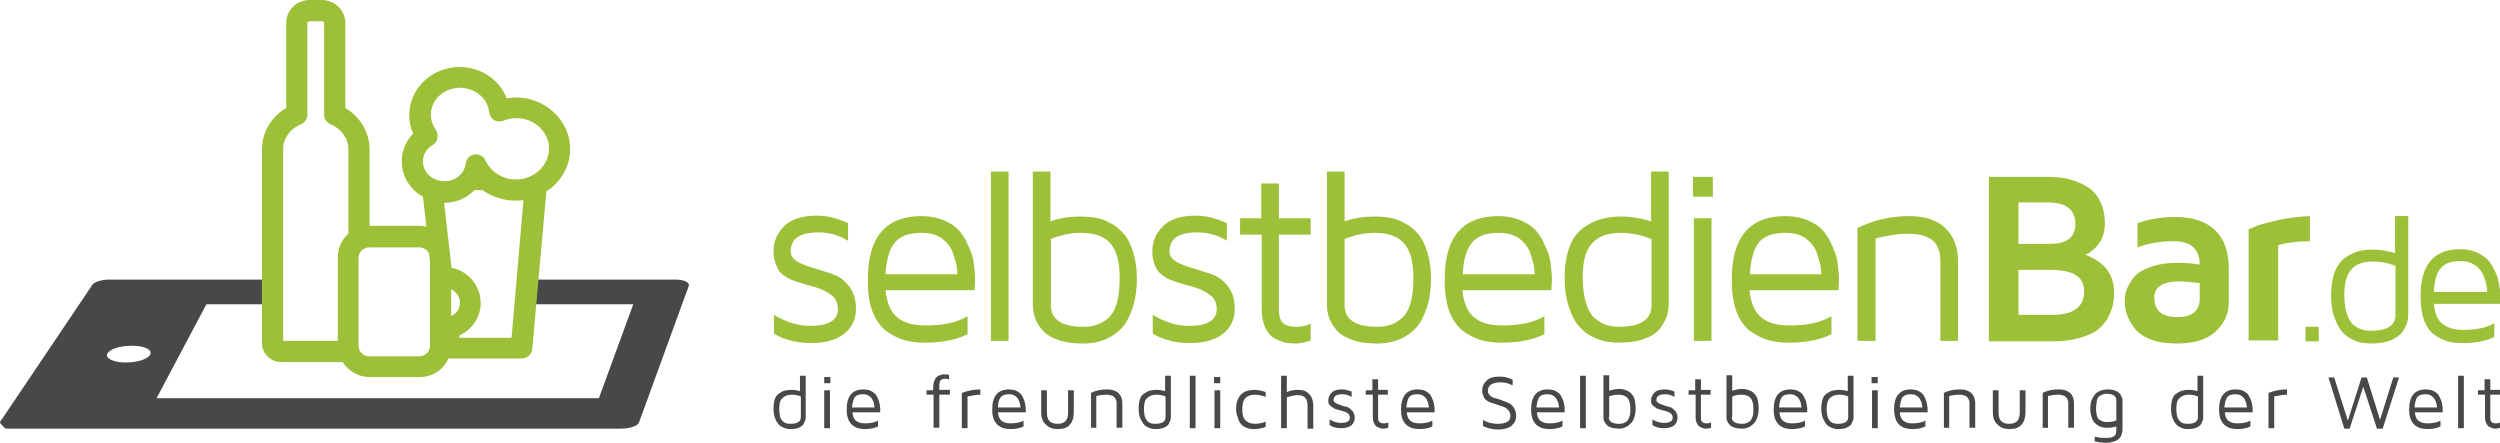 <?xml version="1.0" encoding="UTF-8"?> <!-- Generator: Adobe Illustrator 25.0.0, SVG Export Plug-In . SVG Version: 6.00 Build 0) --> <svg xmlns="http://www.w3.org/2000/svg" xmlns:xlink="http://www.w3.org/1999/xlink" version="1.1" id="Ebene_1" x="0px" y="0px" viewBox="0 0 566.9 100.5" style="enable-background:new 0 0 566.9 100.5;" xml:space="preserve"> <style type="text/css"> .st0{fill:#474849;} .st1{fill:#9CC138;} </style> <g> <g> <path class="st0" d="M153.1,63.4h-33.5l-0.5,5.6h24.5l-7.8,21.3H35.5L46.8,69h15v-5.6h-37c-1.9,0-3.7,0.6-4,1.4L0,95.7 C0,95.8,0,95.9,0.1,96l0.8,0.9c0.1,0.2,0.5,0.3,1,0.3h138.9c2,0,3.8-0.6,4.1-1.4l11.3-31C156.4,64,155.1,63.4,153.1,63.4z M34.1,80.3c-0.4,1.1-2.9,1.9-5.6,1.9s-4.6-0.9-4.2-1.9c0.4-1.1,2.9-1.9,5.6-1.9S34.5,79.2,34.1,80.3z"></path> <path class="st1" d="M117,22.1c-0.7,0-1.4,0.1-2.1,0.2c-1.6-4.2-5.8-7.1-10.7-7.1c-6.3,0-11.4,4.9-11.4,10.9 c0,1.5,0.3,2.9,0.9,4.2c-1.7,1.7-2.6,3.9-2.6,6.3c0,3.4,1.9,6.4,4.8,8l0.8,6.8c-0.5-0.1-1-0.2-1.5-0.2H83.8V33.9 c0-3.9-2.1-7.4-5.5-9.4V5.2C78.3,2.3,75.9,0,73,0h-2.8c-2.9,0-5.3,2.3-5.3,5.2v19.3c-3.4,2-5.5,5.5-5.5,9.4v43.9 c0,2.4,2,4.3,4.4,4.3h13.9c1.3,2,3.5,3.4,6.1,3.4h11.4c2.9,0,5.4-1.7,6.5-4.2c0.2,0,0.3,0,0.5,0h16.1c1.2,0,2.3-0.9,2.4-2.2 l3.2-35.7c3.3-2.1,5.4-5.7,5.4-9.7C129.2,27.3,123.7,22.1,117,22.1z M64.2,33.9c0-2.5,1.6-4.7,4-5.7c0.9-0.4,1.5-1.2,1.5-2.2V5.2 c0-0.2,0.2-0.4,0.5-0.4H73c0.3,0,0.5,0.2,0.5,0.4V26c0,1,0.6,1.8,1.5,2.2c2.4,1,4,3.2,4,5.7v19.1c-1.5,1.3-2.4,3.2-2.4,5.4v18.9 H64.2V33.9z M97.5,78.4c0,1.3-1.1,2.4-2.4,2.4H83.7c-1.3,0-2.4-1.1-2.4-2.4V58.5c0-1.3,1.1-2.4,2.4-2.4h11.4c1,0,1.8,0.6,2.2,1.4 l0.2,1.8V78.4z M102.3,71.7v-6.1c1.2,0.6,2,1.7,2,3C104.3,70,103.5,71.1,102.3,71.7z M116,76.6h-11.8l-0.1-0.5 c2.9-1.3,4.9-4.1,4.9-7.4c0-3.9-2.8-7.2-6.6-8l-1.7-14.7c2.7,0,5.2-1.1,6.9-2.9h1.8c2.1,1.5,4.7,2.4,7.5,2.4 c0.6,0,1.2-0.1,1.8-0.1L116,76.6z M117,40.7c-3,0-5.7-1.7-6.9-4.3c-0.4-1-1.5-1.5-2.5-1.4c-1.1,0.2-1.9,1-2,2.1 c-0.3,2.3-2.3,4-4.8,4c-2.7,0-4.9-2-4.9-4.5c0-1.5,0.8-2.9,2.2-3.7c0.6-0.3,1-0.9,1.1-1.6c0.1-0.7,0-1.3-0.4-1.9 c-0.7-1-1.1-2.2-1.1-3.4c0-3.4,3-6.1,6.6-6.1c3.4,0,6.3,2.4,6.6,5.5c0.1,0.7,0.5,1.4,1.1,1.8c0.6,0.4,1.4,0.4,2.1,0.2 c0.9-0.4,1.9-0.6,3-0.6c4.1,0,7.4,3.1,7.4,6.9S121.1,40.7,117,40.7z"></path> </g> <g> <g> <g> <g> <path class="st1" d="M175.4,57c0-2.2,0.8-4.1,2.4-5.7c1.6-1.6,4.1-2.4,7.4-2.4c2.4,0,4.7,0.6,7.1,1.7v4 c-2.1-1.3-4.3-1.9-6.7-1.9c-4.2,0-6.3,1.4-6.3,4.3c0,1,0.5,1.7,1.5,2.3c1,0.6,2.3,1.1,3.7,1.5c1.5,0.4,2.9,0.9,4.4,1.4 c1.5,0.5,2.7,1.5,3.7,2.8c1,1.3,1.5,3,1.5,5c0,2.4-0.9,4.3-2.7,5.7c-1.8,1.4-4.3,2.1-7.5,2.1c-3.1,0-5.9-0.7-8.4-2.1v-4.3 c2.7,1.6,5.4,2.5,8.2,2.5c4.2,0,6.3-1.3,6.3-3.8c0-1.4-0.5-2.5-1.5-3.2c-1-0.8-2.3-1.4-3.7-1.8c-1.5-0.4-2.9-0.8-4.4-1.3 c-1.5-0.5-2.7-1.2-3.7-2.3C176,60.3,175.4,58.8,175.4,57z"></path> <path class="st1" d="M196.8,63.7c0,0,0-0.1,0-0.2c0-0.1,0-0.2,0-0.2c0-9.6,4.1-14.3,12.2-14.3c1.7,0,3.2,0.3,4.6,0.8 c1.4,0.5,2.5,1.2,3.3,1.9c0.8,0.7,1.5,1.7,2.1,2.8c0.6,1.2,1,2.2,1.3,3c0.3,0.8,0.5,1.8,0.6,3c0.1,1.1,0.2,1.8,0.2,2.1v1.2 l-0.1,2h-20.2c0.3,2.8,1.1,4.8,2.6,6.1c1.5,1.3,3.6,1.9,6.5,1.9c4,0,7.2-0.7,9.5-2.1v4.1c-2.7,1.3-5.9,1.9-9.7,1.9 c-0.1,0-0.1,0-0.2,0c-1.6,0-3.1-0.2-4.5-0.6c-1.4-0.4-2.7-1.1-4-2c-1.3-1-2.3-2.4-3.1-4.3C197.1,68.8,196.8,66.5,196.8,63.7z M200.8,62.2h16.3c0-0.6-0.1-1.3-0.2-2.1c-0.2-0.8-0.5-1.8-0.9-3c-0.5-1.2-1.3-2.2-2.5-3.1c-1.2-0.8-2.7-1.2-4.5-1.2 c-2.8,0-4.8,0.7-6,2.1C201.7,56.4,201,58.8,200.8,62.2z"></path> <path class="st1" d="M224.7,77.3V38.9h4v38.4H224.7z"></path> <path class="st1" d="M234.2,69V38.9h4v11.3c2.2-0.8,4.5-1.1,6.8-1.1c1.3,0,2.5,0.1,3.6,0.3c1.1,0.2,2.2,0.6,3.4,1.3 c1.2,0.6,2.1,1.5,3,2.5c0.8,1,1.5,2.4,2,4.1c0.5,1.7,0.8,3.7,0.8,5.9c0,2.4-0.3,4.6-0.9,6.4c-0.6,1.8-1.3,3.3-2.1,4.3 s-1.8,1.8-3,2.5c-1.2,0.6-2.2,1-3.2,1.2c-1,0.2-2,0.3-3,0.3c-2,0-3.8-0.2-5.3-0.7c-1.5-0.5-2.6-1.1-3.3-1.7 c-0.7-0.7-1.3-1.4-1.8-2.3c-0.5-0.9-0.7-1.7-0.8-2.2C234.3,70.1,234.2,69.5,234.2,69z M238.3,69.2c0,3.3,2.5,4.9,7.4,4.9 c1,0,2-0.1,2.8-0.4c0.8-0.2,1.7-0.7,2.6-1.4s1.6-1.8,2.1-3.4c0.5-1.6,0.7-3.5,0.7-5.9c0-3.6-0.7-6.2-2.1-7.8 c-1.4-1.6-3.6-2.4-6.7-2.4c-2.3,0-4.6,0.5-6.8,1.4V69.2z"></path> <path class="st1" d="M261.3,57c0-2.2,0.8-4.1,2.4-5.7c1.6-1.6,4.1-2.4,7.4-2.4c2.4,0,4.7,0.6,7.1,1.7v4 c-2.1-1.3-4.3-1.9-6.7-1.9c-4.2,0-6.3,1.4-6.3,4.3c0,1,0.5,1.7,1.5,2.3c1,0.6,2.3,1.1,3.7,1.5s2.9,0.9,4.4,1.4 c1.5,0.5,2.7,1.5,3.7,2.8c1,1.3,1.5,3,1.5,5c0,2.4-0.9,4.3-2.7,5.7c-1.8,1.4-4.3,2.1-7.5,2.1c-3.1,0-5.9-0.7-8.4-2.1v-4.3 c2.7,1.6,5.4,2.5,8.2,2.5c4.2,0,6.3-1.3,6.3-3.8c0-1.4-0.5-2.5-1.5-3.2c-1-0.8-2.3-1.4-3.7-1.8s-2.9-0.8-4.4-1.3 c-1.5-0.5-2.7-1.2-3.7-2.3C261.8,60.3,261.3,58.8,261.3,57z"></path> <path class="st1" d="M281.2,53.2v-3.7h4.8v-7.9h4v7.9h7.2v3.7H290v17c0,1.4,0.3,2.4,0.9,3c0.6,0.6,1.6,0.9,3.1,0.9 c1.1,0,2.2-0.2,3.2-0.7v3.8c-1.2,0.4-2.4,0.7-3.5,0.7c-0.1,0-0.1,0-0.1,0c-0.7,0-1.5-0.1-2.2-0.2c-0.7-0.2-1.5-0.5-2.4-1 c-0.9-0.5-1.6-1.3-2.1-2.4c-0.5-1.1-0.8-2.5-0.8-4.2V53.2H281.2z"></path> <path class="st1" d="M300.9,69V38.9h4v11.3c2.2-0.8,4.5-1.1,6.8-1.1c1.3,0,2.5,0.1,3.6,0.3c1.1,0.2,2.2,0.6,3.4,1.3 c1.2,0.6,2.1,1.5,3,2.5c0.8,1,1.5,2.4,2,4.1c0.5,1.7,0.8,3.7,0.8,5.9c0,2.4-0.3,4.6-0.9,6.4c-0.6,1.8-1.3,3.3-2.1,4.3 c-0.8,1-1.8,1.8-3,2.5c-1.2,0.6-2.2,1-3.2,1.2c-1,0.2-2,0.3-3,0.3c-2,0-3.8-0.2-5.3-0.7c-1.5-0.5-2.6-1.1-3.3-1.7 c-0.7-0.7-1.3-1.4-1.8-2.3c-0.5-0.9-0.7-1.7-0.8-2.2C300.9,70.1,300.9,69.5,300.9,69z M304.9,69.2c0,3.3,2.5,4.9,7.4,4.9 c1,0,2-0.1,2.8-0.4c0.8-0.2,1.7-0.7,2.6-1.4c0.9-0.7,1.6-1.8,2.1-3.4c0.5-1.6,0.7-3.5,0.7-5.9c0-3.6-0.7-6.2-2.1-7.8 s-3.6-2.4-6.7-2.4c-2.3,0-4.6,0.5-6.8,1.4V69.2z"></path> <path class="st1" d="M327.6,63.7c0,0,0-0.1,0-0.2c0-0.1,0-0.2,0-0.2c0-9.6,4.1-14.3,12.2-14.3c1.7,0,3.2,0.3,4.6,0.8 c1.4,0.5,2.5,1.2,3.3,1.9c0.8,0.7,1.5,1.7,2.1,2.8c0.6,1.2,1,2.2,1.3,3c0.3,0.8,0.5,1.8,0.6,3c0.1,1.1,0.2,1.8,0.2,2.1v1.2 l-0.1,2h-20.2c0.3,2.8,1.1,4.8,2.6,6.1c1.5,1.3,3.6,1.9,6.5,1.9c4,0,7.2-0.7,9.5-2.1v4.1c-2.7,1.3-5.9,1.9-9.7,1.9 c-0.1,0-0.1,0-0.2,0c-1.6,0-3.1-0.2-4.5-0.6c-1.4-0.4-2.7-1.1-4-2c-1.3-1-2.3-2.4-3.1-4.3C328,68.8,327.6,66.5,327.6,63.7z M331.7,62.2h16.3c0-0.6-0.1-1.3-0.2-2.1c-0.2-0.8-0.5-1.8-0.9-3c-0.5-1.2-1.3-2.2-2.5-3.1c-1.2-0.8-2.7-1.2-4.5-1.2 c-2.8,0-4.8,0.7-6,2.1C332.6,56.4,331.8,58.8,331.7,62.2z"></path> <path class="st1" d="M354.8,63c0-2.8,0.4-5.1,1.1-7c0.7-1.9,1.8-3.4,3.1-4.3c1.3-1,2.7-1.6,4-2c1.4-0.4,2.9-0.6,4.5-0.6 c2.4,0,4.7,0.4,6.9,1.1V38.9h4V69c0,0.7-0.1,1.5-0.3,2.3c-0.2,0.8-0.7,1.7-1.4,2.8c-0.7,1.1-1.9,2-3.5,2.6 c-1.7,0.7-3.7,1-6.2,1c-1,0-2-0.1-3-0.3c-1-0.2-2.1-0.6-3.2-1.2c-1.2-0.6-2.1-1.5-3-2.5c-0.8-1-1.5-2.4-2.1-4.3 C355.1,67.6,354.8,65.5,354.8,63z M358.9,63c0,2.3,0.3,4.3,0.8,5.9c0.5,1.6,1.2,2.7,2.1,3.4c0.9,0.7,1.7,1.2,2.5,1.4 c0.8,0.2,1.7,0.4,2.8,0.4c4.9,0,7.4-1.6,7.4-4.9v-15c-2.3-0.9-4.6-1.4-6.9-1.4c-3,0-5.2,0.8-6.6,2.4 C359.5,56.8,358.9,59.4,358.9,63z"></path> <path class="st1" d="M383.9,44.6v-4.5h4.5v4.5H383.9z M384.1,77.3h4V49.5h-4V77.3z"></path> <path class="st1" d="M392.7,63.7c0,0,0-0.1,0-0.2c0-0.1,0-0.2,0-0.2c0-9.6,4.1-14.3,12.2-14.3c1.7,0,3.2,0.3,4.6,0.8 c1.4,0.5,2.5,1.2,3.3,1.9c0.8,0.7,1.5,1.7,2.1,2.8c0.6,1.2,1,2.2,1.3,3c0.3,0.8,0.5,1.8,0.6,3c0.1,1.1,0.2,1.8,0.2,2.1v1.2 l-0.1,2h-20.2c0.3,2.8,1.1,4.8,2.6,6.1c1.5,1.3,3.6,1.9,6.5,1.9c4,0,7.2-0.7,9.5-2.1v4.1c-2.7,1.3-5.9,1.9-9.7,1.9 c-0.1,0-0.1,0-0.2,0c-1.6,0-3.1-0.2-4.5-0.6s-2.7-1.1-4-2c-1.3-1-2.3-2.4-3.1-4.3C393.1,68.8,392.7,66.5,392.7,63.7z M396.8,62.2H413c0-0.6-0.1-1.3-0.2-2.1c-0.2-0.8-0.5-1.8-0.9-3c-0.5-1.2-1.3-2.2-2.5-3.1c-1.2-0.8-2.7-1.2-4.5-1.2 c-2.8,0-4.8,0.7-6,2.1C397.7,56.4,397,58.8,396.8,62.2z"></path> <path class="st1" d="M421.2,77.3V51.7c3.6-1.8,7.6-2.7,11.8-2.7c3.5,0,6.2,0.9,8.1,2.7c1.9,1.8,2.9,4.3,2.9,7.5v18.1h-4V59.2 c0-0.8-0.1-1.5-0.2-2.1c-0.2-0.6-0.5-1.3-0.9-1.9c-0.5-0.7-1.2-1.2-2.3-1.6c-1-0.4-2.4-0.6-4-0.6c-2.3,0-4.8,0.4-7.3,1.1v23.2 H421.2z"></path> <path class="st1" d="M451,77.3V40.1h13.4c1.7,0,3.3,0.2,4.7,0.5c1.4,0.4,2.8,0.9,4.1,1.7c1.3,0.8,2.3,1.8,3,3.3 c0.7,1.4,1.1,3.1,1.1,5c0,3.3-1.5,5.7-4.4,7.2c4.3,1.6,6.5,4.4,6.5,8.6c0,1-0.1,1.9-0.3,2.8c-0.2,0.9-0.6,1.8-1.1,2.9 c-0.6,1-1.4,1.9-2.3,2.7c-1,0.7-2.3,1.3-4,1.8c-1.7,0.5-3.7,0.8-5.9,0.8H451z M457.7,55.3h7.1c3.9,0,5.8-1.5,5.8-4.5 c0-3.3-2.1-4.9-6.3-4.9h-6.6V55.3z M457.7,71.4h7.7c4.8,0,7.2-1.8,7.2-5.4c0-3.2-2.5-4.8-7.5-4.8h-7.4V71.4z"></path> <path class="st1" d="M481.8,68.2c0-0.6,0.1-1.1,0.2-1.7c0.1-0.6,0.4-1.3,0.9-2.2c0.5-0.9,1.1-1.7,1.9-2.3 c0.8-0.7,2-1.2,3.6-1.7c1.6-0.5,3.4-0.7,5.5-0.7c1.5,0,3.1,0.1,4.9,0.4c0-3.5-2-5.3-5.9-5.3c-3.1,0-5.9,0.5-8.2,1.4v-5.5 c2.6-0.9,5.4-1.4,8.5-1.4c4,0,7,1,9.1,3c2.1,2,3.1,4.9,3.1,8.8v7.5c0,2.6-1,4.8-2.9,6.6c-1.9,1.8-4.8,2.8-8.8,2.8 c-4.1,0-7.1-0.9-9.1-2.8C482.8,73.1,481.8,70.9,481.8,68.2z M488.5,67.4c0,3,1.7,4.5,5.2,4.5c0,0,0,0,0.1,0c3.3,0,5-1.4,5-4.2 v-3.5c-1.6-0.2-2.9-0.3-4-0.4C490.6,63.7,488.5,65,488.5,67.4z"></path> <path class="st1" d="M509.9,77.3V52c0.5-0.2,1.1-0.5,1.9-0.8c0.8-0.3,2.4-0.7,4.8-1.3c2.4-0.5,4.8-0.8,7.2-0.9v5.7 c-2.8,0-5.2,0.3-7.2,0.9v21.6H509.9z"></path> </g> </g> <g> <path class="st1" d="M522.8,77.4v-3.3h3v3.3H522.8z"></path> <path class="st1" d="M528.6,66.9c0-2,0.3-3.8,0.8-5.2c0.6-1.4,1.3-2.5,2.3-3.2c1-0.7,2-1.2,3-1.5c1-0.3,2.1-0.4,3.3-0.4 c1.8,0,3.5,0.3,5.1,0.8V49h3v22.3c0,0.6-0.1,1.1-0.2,1.7c-0.2,0.6-0.5,1.3-1,2.1c-0.5,0.8-1.4,1.4-2.6,2 c-1.2,0.5-2.8,0.8-4.6,0.8c-0.8,0-1.5-0.1-2.2-0.2c-0.7-0.1-1.5-0.4-2.4-0.9c-0.9-0.5-1.6-1.1-2.2-1.8c-0.6-0.8-1.1-1.8-1.6-3.2 S528.6,68.7,528.6,66.9z M531.6,66.9c0,1.7,0.2,3.2,0.6,4.3c0.4,1.2,0.9,2,1.5,2.5c0.7,0.5,1.3,0.9,1.9,1 c0.6,0.2,1.3,0.3,2.1,0.3c3.6,0,5.5-1.2,5.5-3.6V60.3c-1.7-0.7-3.4-1-5.1-1c-2.3,0-3.9,0.6-4.9,1.8 C532.1,62.3,531.6,64.2,531.6,66.9z"></path> <path class="st1" d="M548.9,67.4c0,0,0-0.1,0-0.1c0-0.1,0-0.1,0-0.2c0-7.1,3-10.6,9-10.6c1.3,0,2.4,0.2,3.4,0.6 c1,0.4,1.8,0.9,2.4,1.4c0.6,0.5,1.1,1.2,1.6,2.1c0.5,0.9,0.8,1.6,1,2.2c0.2,0.6,0.3,1.3,0.5,2.2c0.1,0.8,0.2,1.4,0.2,1.6v0.9 l-0.1,1.4h-15c0.2,2.1,0.8,3.6,1.9,4.5c1.1,0.9,2.7,1.4,4.8,1.4c3,0,5.3-0.5,7-1.5v3.1c-2,1-4.4,1.4-7.2,1.4c0,0-0.1,0-0.1,0 c-1.2,0-2.3-0.1-3.3-0.4c-1-0.3-2-0.8-3-1.5c-1-0.7-1.7-1.8-2.3-3.2C549.2,71.2,548.9,69.4,548.9,67.4z M551.9,66.2h12.1 c0-0.5-0.1-1-0.2-1.6c-0.1-0.6-0.3-1.3-0.7-2.2c-0.3-0.9-1-1.7-1.9-2.3c-0.9-0.6-2-0.9-3.3-0.9c-2,0-3.5,0.5-4.4,1.6 C552.5,61.9,552,63.7,551.9,66.2z"></path> </g> </g> <g> <path class="st0" d="M175.4,92.7c0-0.9,0.1-1.6,0.3-2.2c0.2-0.6,0.6-1.1,1-1.3c0.4-0.3,0.8-0.5,1.2-0.6c0.4-0.1,0.9-0.2,1.4-0.2 c0.8,0,1.5,0.1,2.1,0.3v-3.5h1.3v9.4c0,0.2,0,0.5-0.1,0.7c-0.1,0.2-0.2,0.5-0.4,0.9c-0.2,0.3-0.6,0.6-1.1,0.8 c-0.5,0.2-1.2,0.3-1.9,0.3c-0.3,0-0.6,0-0.9-0.1s-0.6-0.2-1-0.4c-0.4-0.2-0.7-0.5-0.9-0.8c-0.3-0.3-0.5-0.8-0.7-1.3 C175.5,94.1,175.4,93.4,175.4,92.7z M176.7,92.7c0,0.7,0.1,1.3,0.2,1.8s0.4,0.8,0.7,1.1c0.3,0.2,0.5,0.4,0.8,0.4 c0.3,0.1,0.5,0.1,0.9,0.1c1.5,0,2.3-0.5,2.3-1.5v-4.7c-0.7-0.3-1.4-0.4-2.1-0.4c-0.9,0-1.6,0.3-2.1,0.8 C176.9,90.7,176.7,91.6,176.7,92.7z"></path> <path class="st0" d="M186.9,86.9v-1.4h1.4v1.4H186.9z M186.9,97.1h1.3v-8.6h-1.3V97.1z"></path> <path class="st0" d="M192,92.9C192,92.9,192,92.9,192,92.9c0-0.1,0-0.1,0-0.1c0-3,1.3-4.5,3.8-4.5c0.5,0,1,0.1,1.4,0.2 c0.4,0.2,0.8,0.4,1,0.6c0.3,0.2,0.5,0.5,0.7,0.9c0.2,0.4,0.3,0.7,0.4,0.9c0.1,0.3,0.1,0.6,0.2,0.9c0,0.3,0.1,0.6,0.1,0.7v0.4 l0,0.6h-6.3c0.1,0.9,0.3,1.5,0.8,1.9c0.5,0.4,1.1,0.6,2,0.6c1.3,0,2.2-0.2,3-0.6v1.3c-0.8,0.4-1.8,0.6-3,0.6c0,0,0,0-0.1,0 c-0.5,0-1-0.1-1.4-0.2c-0.4-0.1-0.8-0.3-1.2-0.6c-0.4-0.3-0.7-0.7-1-1.3C192.1,94.5,192,93.8,192,92.9z M193.2,92.4h5.1 c0-0.2,0-0.4-0.1-0.7c0-0.2-0.1-0.6-0.3-0.9c-0.1-0.4-0.4-0.7-0.8-1c-0.4-0.3-0.8-0.4-1.4-0.4c-0.9,0-1.5,0.2-1.9,0.7 C193.5,90.6,193.3,91.4,193.2,92.4z"></path> <path class="st0" d="M210.1,89.6v-1.1h1.5V88c0-0.6,0.1-1.1,0.2-1.5c0.2-0.4,0.3-0.7,0.5-0.9c0.2-0.2,0.4-0.4,0.8-0.5 c0.3-0.1,0.5-0.2,0.7-0.2c0.2,0,0.4,0,0.6,0c0.3,0,0.6,0,0.8,0.1V86c-0.2,0-0.4-0.1-0.6-0.1c-0.3,0-0.5,0-0.6,0s-0.3,0.1-0.5,0.2 c-0.2,0.1-0.4,0.3-0.4,0.6c-0.1,0.3-0.1,0.7-0.1,1.2v0.5h2.4v1.1h-2.4v7.5h-1.3v-7.5H210.1z"></path> <path class="st0" d="M218.1,97.1v-8c1.3-0.5,2.7-0.8,4.2-0.8v1.2c-0.9,0-1.9,0.2-2.9,0.4v7.2H218.1z"></path> <path class="st0" d="M225,92.9C225,92.9,225,92.9,225,92.9c0-0.1,0-0.1,0-0.1c0-3,1.3-4.5,3.8-4.5c0.5,0,1,0.1,1.4,0.2 c0.4,0.2,0.8,0.4,1,0.6c0.3,0.2,0.5,0.5,0.7,0.9c0.2,0.4,0.3,0.7,0.4,0.9c0.1,0.3,0.1,0.6,0.2,0.9c0,0.3,0.1,0.6,0.1,0.7v0.4 l0,0.6h-6.3c0.1,0.9,0.3,1.5,0.8,1.9c0.5,0.4,1.1,0.6,2,0.6c1.3,0,2.2-0.2,3-0.6v1.3c-0.8,0.4-1.8,0.6-3,0.6c0,0,0,0-0.1,0 c-0.5,0-1-0.1-1.4-0.2c-0.4-0.1-0.8-0.3-1.2-0.6c-0.4-0.3-0.7-0.7-1-1.3C225.1,94.5,225,93.8,225,92.9z M226.3,92.4h5.1 c0-0.2,0-0.4-0.1-0.7s-0.1-0.6-0.3-0.9c-0.1-0.4-0.4-0.7-0.8-1c-0.4-0.3-0.8-0.4-1.4-0.4c-0.9,0-1.5,0.2-1.9,0.7 C226.5,90.6,226.3,91.4,226.3,92.4z"></path> <path class="st0" d="M236.1,93.5v-5h1.3v5.1c0,0.9,0.2,1.5,0.6,1.9c0.4,0.4,1,0.6,1.8,0.6c0.8,0,1.4-0.2,1.8-0.6 c0.4-0.4,0.6-1.1,0.6-1.9v-5.1h1.3v5c0,1.2-0.3,2.1-0.9,2.8c-0.6,0.7-1.5,1-2.7,1c-1.2,0-2-0.3-2.7-1 C236.4,95.6,236.1,94.7,236.1,93.5z"></path> <path class="st0" d="M247.4,97.1v-8c1.1-0.6,2.4-0.8,3.7-0.8c1.1,0,1.9,0.3,2.5,0.8c0.6,0.6,0.9,1.3,0.9,2.3v5.6h-1.3v-5.6 c0-0.2,0-0.5-0.1-0.6c-0.1-0.2-0.1-0.4-0.3-0.6c-0.1-0.2-0.4-0.4-0.7-0.5c-0.3-0.1-0.7-0.2-1.2-0.2c-0.7,0-1.5,0.1-2.3,0.3v7.2 H247.4z"></path> <path class="st0" d="M258.2,92.7c0-0.9,0.1-1.6,0.3-2.2c0.2-0.6,0.6-1.1,1-1.3c0.4-0.3,0.8-0.5,1.2-0.6c0.4-0.1,0.9-0.2,1.4-0.2 c0.8,0,1.5,0.1,2.1,0.3v-3.5h1.3v9.4c0,0.2,0,0.5-0.1,0.7s-0.2,0.5-0.4,0.9c-0.2,0.3-0.6,0.6-1.1,0.8c-0.5,0.2-1.2,0.3-1.9,0.3 c-0.3,0-0.6,0-0.9-0.1s-0.6-0.2-1-0.4s-0.7-0.5-0.9-0.8s-0.5-0.8-0.7-1.3C258.3,94.1,258.2,93.4,258.2,92.7z M259.4,92.7 c0,0.7,0.1,1.3,0.2,1.8c0.2,0.5,0.4,0.8,0.7,1.1c0.3,0.2,0.5,0.4,0.8,0.4c0.3,0.1,0.5,0.1,0.9,0.1c1.5,0,2.3-0.5,2.3-1.5v-4.7 c-0.7-0.3-1.4-0.4-2.1-0.4c-0.9,0-1.6,0.3-2.1,0.8C259.6,90.7,259.4,91.6,259.4,92.7z"></path> <path class="st0" d="M269.8,97.1V85.2h1.3v11.9H269.8z"></path> <path class="st0" d="M275.3,86.9v-1.4h1.4v1.4H275.3z M275.4,97.1h1.3v-8.6h-1.3V97.1z"></path> <path class="st0" d="M280.3,92.8c0-0.9,0.1-1.6,0.4-2.2c0.2-0.6,0.6-1.1,1-1.4c0.4-0.3,0.8-0.5,1.3-0.6c0.4-0.1,0.9-0.2,1.4-0.2 c0.9,0,1.7,0.2,2.6,0.5V90c-0.8-0.3-1.6-0.5-2.4-0.5c-1,0-1.8,0.3-2.2,0.8c-0.5,0.5-0.7,1.4-0.7,2.5c0,1.2,0.2,2,0.7,2.5 c0.5,0.5,1.2,0.8,2.2,0.8c0.9,0,1.7-0.2,2.4-0.5v1.2c-0.8,0.3-1.7,0.5-2.6,0.5c-0.4,0-0.8,0-1.1-0.1c-0.4-0.1-0.7-0.2-1.1-0.4 c-0.4-0.2-0.7-0.5-0.9-0.8c-0.3-0.3-0.5-0.8-0.6-1.3C280.4,94.1,280.3,93.5,280.3,92.8z"></path> <path class="st0" d="M290.5,97.1V85.2h1.3v3.7c0.9-0.4,1.7-0.5,2.6-0.5c1.1,0,1.9,0.3,2.5,1c0.6,0.6,0.9,1.5,0.9,2.7v5.1h-1.3V92 c0-1.6-0.7-2.4-2.2-2.4c-0.8,0-1.6,0.2-2.5,0.5v7H290.5z"></path> <path class="st0" d="M301.2,90.8c0-0.7,0.3-1.3,0.8-1.8c0.5-0.5,1.3-0.7,2.3-0.7c0.7,0,1.5,0.2,2.2,0.5v1.2 c-0.7-0.4-1.4-0.6-2.1-0.6c-1.3,0-2,0.4-2,1.3c0,0.3,0.2,0.5,0.5,0.7c0.3,0.2,0.7,0.3,1.2,0.5s0.9,0.3,1.4,0.4 c0.5,0.2,0.8,0.5,1.2,0.9c0.3,0.4,0.5,0.9,0.5,1.5c0,0.8-0.3,1.3-0.8,1.8c-0.6,0.4-1.3,0.6-2.3,0.6c-1,0-1.8-0.2-2.6-0.7v-1.3 c0.8,0.5,1.7,0.8,2.6,0.8c1.3,0,2-0.4,2-1.2c0-0.4-0.2-0.8-0.5-1c-0.3-0.2-0.7-0.4-1.2-0.5c-0.5-0.1-0.9-0.3-1.4-0.4 c-0.5-0.1-0.8-0.4-1.2-0.7C301.3,91.8,301.2,91.4,301.2,90.8z"></path> <path class="st0" d="M309.7,89.6v-1.1h1.5V86h1.3v2.4h2.2v1.1h-2.2v5.3c0,0.4,0.1,0.7,0.3,0.9c0.2,0.2,0.5,0.3,1,0.3 c0.4,0,0.7-0.1,1-0.2V97c-0.4,0.1-0.7,0.2-1.1,0.2c0,0,0,0,0,0c-0.2,0-0.5,0-0.7-0.1c-0.2-0.1-0.5-0.2-0.7-0.3 c-0.3-0.1-0.5-0.4-0.7-0.8c-0.2-0.4-0.3-0.8-0.3-1.3v-5.2H309.7z"></path> <path class="st0" d="M317.7,92.9C317.7,92.9,317.7,92.9,317.7,92.9c0-0.1,0-0.1,0-0.1c0-3,1.3-4.5,3.8-4.5c0.5,0,1,0.1,1.4,0.2 c0.4,0.2,0.8,0.4,1,0.6c0.3,0.2,0.5,0.5,0.7,0.9c0.2,0.4,0.3,0.7,0.4,0.9c0.1,0.3,0.1,0.6,0.2,0.9c0,0.3,0.1,0.6,0.1,0.7v0.4 l0,0.6h-6.3c0.1,0.9,0.3,1.5,0.8,1.9c0.5,0.4,1.1,0.6,2,0.6c1.3,0,2.2-0.2,3-0.6v1.3c-0.8,0.4-1.8,0.6-3,0.6c0,0,0,0-0.1,0 c-0.5,0-1-0.1-1.4-0.2c-0.4-0.1-0.8-0.3-1.2-0.6c-0.4-0.3-0.7-0.7-1-1.3C317.8,94.5,317.7,93.8,317.7,92.9z M318.9,92.4h5.1 c0-0.2,0-0.4-0.1-0.7c0-0.2-0.1-0.6-0.3-0.9c-0.1-0.4-0.4-0.7-0.8-1c-0.4-0.3-0.8-0.4-1.4-0.4c-0.9,0-1.5,0.2-1.9,0.7 C319.2,90.6,319,91.4,318.9,92.4z"></path> <path class="st0" d="M336.1,88.6c0-0.9,0.3-1.6,1-2.3s1.7-0.9,3-0.9c1,0,1.9,0.2,2.9,0.7v1.3c-0.9-0.5-1.8-0.7-2.8-0.7 c-0.9,0-1.6,0.2-2.1,0.5c-0.5,0.3-0.7,0.8-0.7,1.5c0,0.4,0.2,0.7,0.5,1c0.3,0.3,0.7,0.5,1.2,0.6c0.5,0.1,1,0.3,1.5,0.5 c0.6,0.2,1.1,0.4,1.5,0.6c0.5,0.2,0.9,0.6,1.2,1.1c0.3,0.5,0.5,1.1,0.5,1.8c0,1-0.4,1.7-1.1,2.3c-0.7,0.5-1.7,0.8-3,0.8 c-1.3,0-2.4-0.3-3.4-0.8v-1.4c0.9,0.6,2,0.9,3.3,0.9c2,0,2.9-0.6,2.9-1.8c0-0.5-0.2-1-0.5-1.3c-0.3-0.4-0.7-0.6-1.2-0.8l-1.5-0.5 c-0.6-0.2-1.1-0.4-1.5-0.5c-0.5-0.2-0.9-0.5-1.2-0.9C336.3,89.7,336.1,89.2,336.1,88.6z"></path> <path class="st0" d="M347.2,92.9C347.2,92.9,347.2,92.9,347.2,92.9c0-0.1,0-0.1,0-0.1c0-3,1.3-4.5,3.8-4.5c0.5,0,1,0.1,1.4,0.2 c0.4,0.2,0.8,0.4,1,0.6c0.3,0.2,0.5,0.5,0.7,0.9c0.2,0.4,0.3,0.7,0.4,0.9c0.1,0.3,0.1,0.6,0.2,0.9c0,0.3,0.1,0.6,0.1,0.7v0.4 l0,0.6h-6.3c0.1,0.9,0.3,1.5,0.8,1.9c0.5,0.4,1.1,0.6,2,0.6c1.3,0,2.2-0.2,3-0.6v1.3c-0.8,0.4-1.8,0.6-3,0.6c0,0,0,0-0.1,0 c-0.5,0-1-0.1-1.4-0.2c-0.4-0.1-0.8-0.3-1.2-0.6c-0.4-0.3-0.7-0.7-1-1.3C347.3,94.5,347.2,93.8,347.2,92.9z M348.4,92.4h5.1 c0-0.2,0-0.4-0.1-0.7c0-0.2-0.1-0.6-0.3-0.9c-0.1-0.4-0.4-0.7-0.8-1c-0.4-0.3-0.8-0.4-1.4-0.4c-0.9,0-1.5,0.2-1.9,0.7 C348.7,90.6,348.5,91.4,348.4,92.4z"></path> <path class="st0" d="M358.3,97.1V85.2h1.3v11.9H358.3z"></path> <path class="st0" d="M363.6,94.5v-9.4h1.3v3.5c0.7-0.2,1.4-0.4,2.1-0.4c0.4,0,0.8,0,1.1,0.1c0.3,0.1,0.7,0.2,1.1,0.4 c0.4,0.2,0.7,0.5,0.9,0.8c0.3,0.3,0.5,0.7,0.6,1.3s0.2,1.1,0.2,1.8c0,0.8-0.1,1.4-0.3,2c-0.2,0.6-0.4,1-0.7,1.3s-0.6,0.6-0.9,0.8 c-0.4,0.2-0.7,0.3-1,0.4c-0.3,0.1-0.6,0.1-0.9,0.1c-0.6,0-1.2-0.1-1.6-0.2c-0.5-0.2-0.8-0.3-1-0.5c-0.2-0.2-0.4-0.4-0.6-0.7 c-0.1-0.3-0.2-0.5-0.3-0.7C363.6,94.9,363.6,94.7,363.6,94.5z M364.8,94.6c0,1,0.8,1.5,2.3,1.5c0.3,0,0.6,0,0.9-0.1 c0.3-0.1,0.5-0.2,0.8-0.4c0.3-0.2,0.5-0.6,0.7-1.1c0.2-0.5,0.2-1.1,0.2-1.8c0-1.1-0.2-1.9-0.6-2.4c-0.4-0.5-1.1-0.8-2.1-0.8 c-0.7,0-1.4,0.1-2.1,0.4V94.6z"></path> <path class="st0" d="M374.4,90.8c0-0.7,0.3-1.3,0.8-1.8c0.5-0.5,1.3-0.7,2.3-0.7c0.7,0,1.5,0.2,2.2,0.5v1.2 c-0.7-0.4-1.4-0.6-2.1-0.6c-1.3,0-2,0.4-2,1.3c0,0.3,0.2,0.5,0.5,0.7c0.3,0.2,0.7,0.3,1.2,0.5s0.9,0.3,1.4,0.4 c0.5,0.2,0.8,0.5,1.2,0.9c0.3,0.4,0.5,0.9,0.5,1.5c0,0.8-0.3,1.3-0.8,1.8c-0.6,0.4-1.3,0.6-2.3,0.6c-1,0-1.8-0.2-2.6-0.7v-1.3 c0.8,0.5,1.7,0.8,2.6,0.8c1.3,0,2-0.4,2-1.2c0-0.4-0.2-0.8-0.5-1c-0.3-0.2-0.7-0.4-1.2-0.5c-0.5-0.1-0.9-0.3-1.4-0.4 c-0.5-0.1-0.8-0.4-1.2-0.7C374.5,91.8,374.4,91.4,374.4,90.8z"></path> <path class="st0" d="M382.9,89.6v-1.1h1.5V86h1.3v2.4h2.2v1.1h-2.2v5.3c0,0.4,0.1,0.7,0.3,0.9c0.2,0.2,0.5,0.3,1,0.3 c0.4,0,0.7-0.1,1-0.2V97c-0.4,0.1-0.7,0.2-1.1,0.2c0,0,0,0,0,0c-0.2,0-0.5,0-0.7-0.1c-0.2-0.1-0.5-0.2-0.7-0.3 c-0.3-0.1-0.5-0.4-0.7-0.8c-0.2-0.4-0.3-0.8-0.3-1.3v-5.2H382.9z"></path> <path class="st0" d="M391.5,94.5v-9.4h1.3v3.5c0.7-0.2,1.4-0.4,2.1-0.4c0.4,0,0.8,0,1.1,0.1c0.3,0.1,0.7,0.2,1.1,0.4 c0.4,0.2,0.7,0.5,0.9,0.8c0.3,0.3,0.5,0.7,0.6,1.3s0.2,1.1,0.2,1.8c0,0.8-0.1,1.4-0.3,2c-0.2,0.6-0.4,1-0.7,1.3 c-0.3,0.3-0.6,0.6-0.9,0.8c-0.4,0.2-0.7,0.3-1,0.4c-0.3,0.1-0.6,0.1-0.9,0.1c-0.6,0-1.2-0.1-1.6-0.2c-0.5-0.2-0.8-0.3-1-0.5 c-0.2-0.2-0.4-0.4-0.6-0.7c-0.1-0.3-0.2-0.5-0.3-0.7C391.5,94.9,391.5,94.7,391.5,94.5z M392.7,94.6c0,1,0.8,1.5,2.3,1.5 c0.3,0,0.6,0,0.9-0.1c0.3-0.1,0.5-0.2,0.8-0.4c0.3-0.2,0.5-0.6,0.7-1.1c0.2-0.5,0.2-1.1,0.2-1.8c0-1.1-0.2-1.9-0.6-2.4 c-0.4-0.5-1.1-0.8-2.1-0.8c-0.7,0-1.4,0.1-2.1,0.4V94.6z"></path> <path class="st0" d="M402.2,92.9C402.2,92.9,402.2,92.9,402.2,92.9c0-0.1,0-0.1,0-0.1c0-3,1.3-4.5,3.8-4.5c0.5,0,1,0.1,1.4,0.2 c0.4,0.2,0.8,0.4,1,0.6c0.3,0.2,0.5,0.5,0.7,0.9c0.2,0.4,0.3,0.7,0.4,0.9c0.1,0.3,0.1,0.6,0.2,0.9c0,0.3,0.1,0.6,0.1,0.7v0.4 l0,0.6h-6.3c0.1,0.9,0.3,1.5,0.8,1.9c0.5,0.4,1.1,0.6,2,0.6c1.3,0,2.2-0.2,3-0.6v1.3c-0.8,0.4-1.8,0.6-3,0.6c0,0,0,0-0.1,0 c-0.5,0-1-0.1-1.4-0.2c-0.4-0.1-0.8-0.3-1.2-0.6c-0.4-0.3-0.7-0.7-1-1.3C402.3,94.5,402.2,93.8,402.2,92.9z M403.4,92.4h5.1 c0-0.2,0-0.4-0.1-0.7c0-0.2-0.1-0.6-0.3-0.9c-0.1-0.4-0.4-0.7-0.8-1c-0.4-0.3-0.8-0.4-1.4-0.4c-0.9,0-1.5,0.2-1.9,0.7 C403.7,90.6,403.5,91.4,403.4,92.4z"></path> <path class="st0" d="M413,92.7c0-0.9,0.1-1.6,0.3-2.2c0.2-0.6,0.6-1.1,1-1.3c0.4-0.3,0.8-0.5,1.2-0.6c0.4-0.1,0.9-0.2,1.4-0.2 c0.8,0,1.5,0.1,2.1,0.3v-3.5h1.3v9.4c0,0.2,0,0.5-0.1,0.7c-0.1,0.2-0.2,0.5-0.4,0.9c-0.2,0.3-0.6,0.6-1.1,0.8 c-0.5,0.2-1.2,0.3-1.9,0.3c-0.3,0-0.6,0-0.9-0.1c-0.3-0.1-0.6-0.2-1-0.4c-0.4-0.2-0.7-0.5-0.9-0.8s-0.5-0.8-0.7-1.3 C413.1,94.1,413,93.4,413,92.7z M414.2,92.7c0,0.7,0.1,1.3,0.2,1.8c0.2,0.5,0.4,0.8,0.7,1.1c0.3,0.2,0.5,0.4,0.8,0.4 c0.3,0.1,0.5,0.1,0.9,0.1c1.5,0,2.3-0.5,2.3-1.5v-4.7c-0.7-0.3-1.4-0.4-2.1-0.4c-0.9,0-1.6,0.3-2.1,0.8 C414.5,90.7,414.2,91.6,414.2,92.7z"></path> <path class="st0" d="M424.4,86.9v-1.4h1.4v1.4H424.4z M424.5,97.1h1.3v-8.6h-1.3V97.1z"></path> <path class="st0" d="M429.5,92.9C429.5,92.9,429.5,92.9,429.5,92.9c0-0.1,0-0.1,0-0.1c0-3,1.3-4.5,3.8-4.5c0.5,0,1,0.1,1.4,0.2 c0.4,0.2,0.8,0.4,1,0.6c0.3,0.2,0.5,0.5,0.7,0.9c0.2,0.4,0.3,0.7,0.4,0.9c0.1,0.3,0.1,0.6,0.2,0.9c0,0.3,0.1,0.6,0.1,0.7v0.4 l0,0.6h-6.3c0.1,0.9,0.3,1.5,0.8,1.9c0.5,0.4,1.1,0.6,2,0.6c1.3,0,2.2-0.2,3-0.6v1.3c-0.8,0.4-1.8,0.6-3,0.6c0,0,0,0-0.1,0 c-0.5,0-1-0.1-1.4-0.2c-0.4-0.1-0.8-0.3-1.2-0.6c-0.4-0.3-0.7-0.7-1-1.3C429.7,94.5,429.5,93.8,429.5,92.9z M430.8,92.4h5.1 c0-0.2,0-0.4-0.1-0.7c0-0.2-0.1-0.6-0.3-0.9c-0.1-0.4-0.4-0.7-0.8-1c-0.4-0.3-0.8-0.4-1.4-0.4c-0.9,0-1.5,0.2-1.9,0.7 C431.1,90.6,430.9,91.4,430.8,92.4z"></path> <path class="st0" d="M440.8,97.1v-8c1.1-0.6,2.4-0.8,3.7-0.8c1.1,0,1.9,0.3,2.5,0.8c0.6,0.6,0.9,1.3,0.9,2.3v5.6h-1.3v-5.6 c0-0.2,0-0.5-0.1-0.6c-0.1-0.2-0.1-0.4-0.3-0.6c-0.1-0.2-0.4-0.4-0.7-0.5c-0.3-0.1-0.7-0.2-1.2-0.2c-0.7,0-1.5,0.1-2.3,0.3v7.2 H440.8z"></path> <path class="st0" d="M451.9,93.5v-5h1.3v5.1c0,0.9,0.2,1.5,0.6,1.9c0.4,0.4,1,0.6,1.8,0.6c0.8,0,1.4-0.2,1.8-0.6 c0.4-0.4,0.6-1.1,0.6-1.9v-5.1h1.3v5c0,1.2-0.3,2.1-0.9,2.8c-0.6,0.7-1.5,1-2.7,1c-1.2,0-2-0.3-2.7-1 C452.2,95.6,451.9,94.7,451.9,93.5z"></path> <path class="st0" d="M463.2,97.1v-8c1.1-0.6,2.4-0.8,3.7-0.8c1.1,0,1.9,0.3,2.5,0.8c0.6,0.6,0.9,1.3,0.9,2.3v5.6H469v-5.6 c0-0.2,0-0.5-0.1-0.6c-0.1-0.2-0.1-0.4-0.3-0.6c-0.1-0.2-0.4-0.4-0.7-0.5c-0.3-0.1-0.7-0.2-1.2-0.2c-0.7,0-1.5,0.1-2.3,0.3v7.2 H463.2z"></path> <path class="st0" d="M474,92.8c0-0.9,0.1-1.7,0.4-2.3s0.6-1.1,1-1.4c0.4-0.3,0.8-0.5,1.2-0.6c0.4-0.1,0.8-0.2,1.2-0.2 c0.7,0,1.4,0.1,1.9,0.3c0.5,0.2,0.9,0.5,1.1,0.8c0.2,0.3,0.3,0.6,0.4,0.8c0.1,0.2,0.1,0.5,0.1,0.7v6.5c0,0.4-0.1,0.7-0.2,1.1 s-0.3,0.6-0.5,0.9c-0.3,0.3-0.6,0.5-1.2,0.7c-0.5,0.2-1.2,0.3-1.9,0.3c-0.8,0-1.6-0.1-2.5-0.3V99c0.7,0.2,1.5,0.3,2.3,0.3 c0.6,0,1,0,1.4-0.1c0.4-0.1,0.6-0.2,0.8-0.4c0.2-0.2,0.3-0.4,0.3-0.5s0.1-0.4,0.1-0.7v-0.9c-0.6,0.2-1.3,0.3-2,0.3 c-0.4,0-0.7,0-1.1-0.1c-0.3-0.1-0.7-0.2-1-0.4c-0.3-0.2-0.6-0.4-0.9-0.7c-0.2-0.3-0.5-0.7-0.6-1.2C474.1,94,474,93.4,474,92.8z M475.3,92.7c0,0.6,0.1,1.2,0.2,1.6c0.1,0.4,0.3,0.7,0.6,0.9c0.3,0.2,0.5,0.3,0.8,0.4c0.3,0.1,0.6,0.1,1,0.1c0.7,0,1.4-0.1,2-0.4 v-4.5c0-1-0.7-1.5-2.2-1.5c-0.3,0-0.6,0-0.8,0.1c-0.2,0.1-0.5,0.2-0.8,0.4c-0.3,0.2-0.5,0.5-0.6,1 C475.4,91.5,475.3,92.1,475.3,92.7z"></path> <path class="st0" d="M492.3,92.7c0-0.9,0.1-1.6,0.3-2.2c0.2-0.6,0.6-1.1,1-1.3c0.4-0.3,0.8-0.5,1.2-0.6c0.4-0.1,0.9-0.2,1.4-0.2 c0.8,0,1.5,0.1,2.1,0.3v-3.5h1.3v9.4c0,0.2,0,0.5-0.1,0.7c-0.1,0.2-0.2,0.5-0.4,0.9c-0.2,0.3-0.6,0.6-1.1,0.8 c-0.5,0.2-1.2,0.3-1.9,0.3c-0.3,0-0.6,0-0.9-0.1s-0.6-0.2-1-0.4c-0.4-0.2-0.7-0.5-0.9-0.8c-0.3-0.3-0.5-0.8-0.7-1.3 C492.4,94.1,492.3,93.4,492.3,92.7z M493.5,92.7c0,0.7,0.1,1.3,0.2,1.8c0.2,0.5,0.4,0.8,0.7,1.1c0.3,0.2,0.5,0.4,0.8,0.4 c0.3,0.1,0.5,0.1,0.9,0.1c1.5,0,2.3-0.5,2.3-1.5v-4.7c-0.7-0.3-1.4-0.4-2.1-0.4c-0.9,0-1.6,0.3-2.1,0.8 C493.7,90.7,493.5,91.6,493.5,92.7z"></path> <path class="st0" d="M503.2,92.9C503.2,92.9,503.2,92.9,503.2,92.9c0-0.1,0-0.1,0-0.1c0-3,1.3-4.5,3.8-4.5c0.5,0,1,0.1,1.4,0.2 c0.4,0.2,0.8,0.4,1,0.6c0.3,0.2,0.5,0.5,0.7,0.9c0.2,0.4,0.3,0.7,0.4,0.9c0.1,0.3,0.1,0.6,0.2,0.9c0,0.3,0.1,0.6,0.1,0.7v0.4 l0,0.6h-6.3c0.1,0.9,0.3,1.5,0.8,1.9c0.5,0.4,1.1,0.6,2,0.6c1.3,0,2.2-0.2,3-0.6v1.3c-0.8,0.4-1.8,0.6-3,0.6c0,0,0,0-0.1,0 c-0.5,0-1-0.1-1.4-0.2c-0.4-0.1-0.8-0.3-1.2-0.6c-0.4-0.3-0.7-0.7-1-1.3C503.3,94.5,503.2,93.8,503.2,92.9z M504.4,92.4h5.1 c0-0.2,0-0.4-0.1-0.7c0-0.2-0.1-0.6-0.3-0.9c-0.1-0.4-0.4-0.7-0.8-1c-0.4-0.3-0.8-0.4-1.4-0.4c-0.9,0-1.5,0.2-1.9,0.7 C504.7,90.6,504.5,91.4,504.4,92.4z"></path> <path class="st0" d="M514.4,97.1v-8c1.3-0.5,2.7-0.8,4.2-0.8v1.2c-0.9,0-1.9,0.2-2.9,0.4v7.2H514.4z"></path> <path class="st0" d="M528,85.6h1.3l3.1,9.8l3.1-9.8h1.2l3,9.6l3-9.6h1.3l-3.7,11.6H539l-3.1-9.5l-3.1,9.5h-1.2L528,85.6z"></path> <path class="st0" d="M546.3,92.9C546.3,92.9,546.3,92.9,546.3,92.9c0-0.1,0-0.1,0-0.1c0-3,1.3-4.5,3.8-4.5c0.5,0,1,0.1,1.4,0.2 c0.4,0.2,0.8,0.4,1,0.6c0.3,0.2,0.5,0.5,0.7,0.9c0.2,0.4,0.3,0.7,0.4,0.9c0.1,0.3,0.1,0.6,0.2,0.9c0,0.3,0.1,0.6,0.1,0.7v0.4 l0,0.6h-6.3c0.1,0.9,0.3,1.5,0.8,1.9c0.5,0.4,1.1,0.6,2,0.6c1.3,0,2.2-0.2,3-0.6v1.3c-0.8,0.4-1.8,0.6-3,0.6c0,0,0,0-0.1,0 c-0.5,0-1-0.1-1.4-0.2c-0.4-0.1-0.8-0.3-1.2-0.6c-0.4-0.3-0.7-0.7-1-1.3C546.4,94.5,546.3,93.8,546.3,92.9z M547.5,92.4h5.1 c0-0.2,0-0.4-0.1-0.7c0-0.2-0.1-0.6-0.3-0.9c-0.1-0.4-0.4-0.7-0.8-1c-0.4-0.3-0.8-0.4-1.4-0.4c-0.9,0-1.5,0.2-1.9,0.7 C547.8,90.6,547.6,91.4,547.5,92.4z"></path> <path class="st0" d="M557.4,97.1V85.2h1.3v11.9H557.4z"></path> <path class="st0" d="M561.9,89.6v-1.1h1.5V86h1.3v2.4h2.2v1.1h-2.2v5.3c0,0.4,0.1,0.7,0.3,0.9c0.2,0.2,0.5,0.3,1,0.3 c0.4,0,0.7-0.1,1-0.2V97c-0.4,0.1-0.7,0.2-1.1,0.2c0,0,0,0,0,0c-0.2,0-0.5,0-0.7-0.1c-0.2-0.1-0.5-0.2-0.7-0.3 c-0.3-0.1-0.5-0.4-0.7-0.8c-0.2-0.4-0.3-0.8-0.3-1.3v-5.2H561.9z"></path> </g> </g> </g> </svg> 